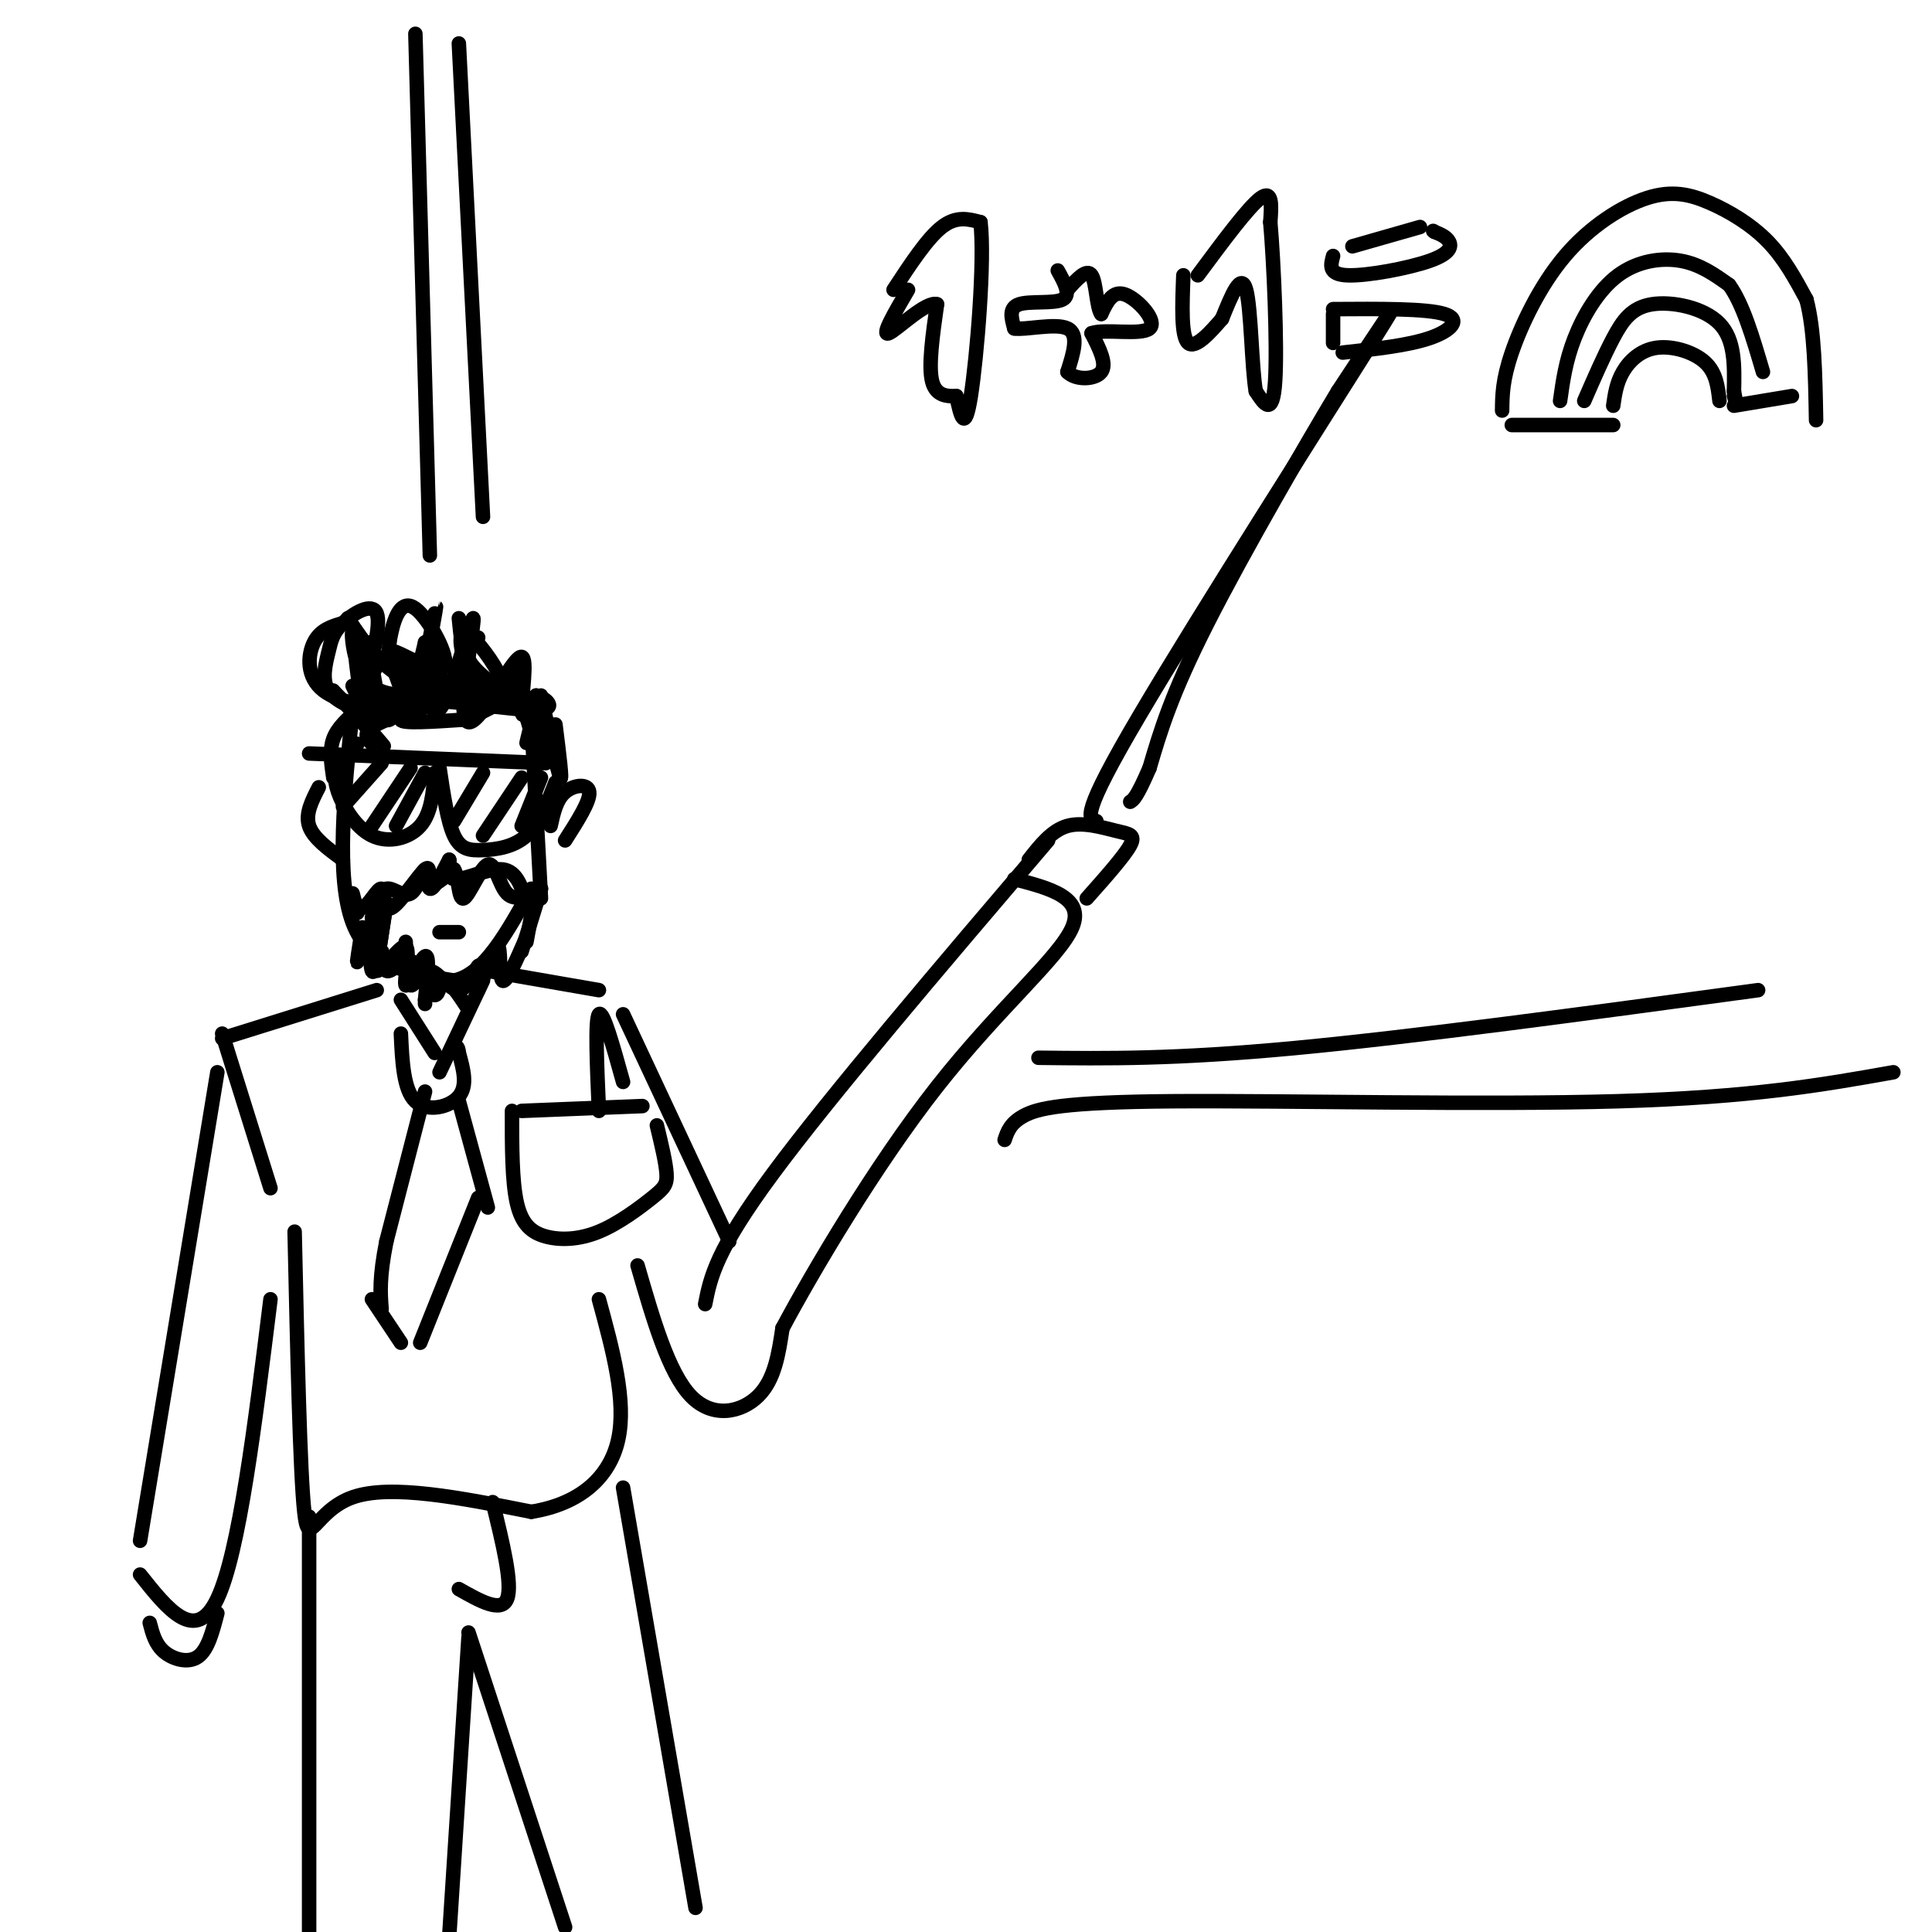 <svg viewBox='0 0 400 400' version='1.1' xmlns='http://www.w3.org/2000/svg' xmlns:xlink='http://www.w3.org/1999/xlink'><g fill='none' stroke='rgb(0,0,0)' stroke-width='3' stroke-linecap='round' stroke-linejoin='round'><path d='M73,147c-1.750,17.333 -3.500,34.667 0,44c3.500,9.333 12.250,10.667 21,12'/><path d='M94,203c6.167,-1.167 11.083,-10.083 16,-19'/><path d='M110,149c0.000,0.000 2.000,37.000 2,37'/><path d='M75,192c-0.635,4.068 -1.270,8.135 -1,7c0.270,-1.135 1.446,-7.473 2,-7c0.554,0.473 0.485,7.757 1,9c0.515,1.243 1.612,-3.553 2,-4c0.388,-0.447 0.066,3.457 1,4c0.934,0.543 3.124,-2.273 5,-2c1.876,0.273 3.438,3.637 5,7'/><path d='M90,206c1.000,0.156 1.000,-2.956 2,-3c1.000,-0.044 3.000,2.978 5,6'/><path d='M74,189c-0.529,-2.204 -1.058,-4.407 -1,-4c0.058,0.407 0.702,3.426 2,3c1.298,-0.426 3.251,-4.296 4,-4c0.749,0.296 0.293,4.760 2,4c1.707,-0.760 5.575,-6.743 7,-8c1.425,-1.257 0.407,2.212 1,3c0.593,0.788 2.796,-1.106 5,-3'/><path d='M94,180c0.965,1.418 0.877,6.463 2,6c1.123,-0.463 3.456,-6.432 5,-7c1.544,-0.568 2.298,4.266 4,6c1.702,1.734 4.351,0.367 7,-1'/><path d='M64,156c0.000,0.000 49.000,2.000 49,2'/><path d='M70,158c-0.512,1.524 -1.024,3.048 0,6c1.024,2.952 3.583,7.333 7,9c3.417,1.667 7.690,0.619 10,-2c2.310,-2.619 2.655,-6.810 3,-11'/><path d='M91,159c0.821,5.554 1.643,11.107 3,14c1.357,2.893 3.250,3.125 6,3c2.750,-0.125 6.357,-0.607 9,-3c2.643,-2.393 4.321,-6.696 6,-11'/><path d='M79,158c0.000,0.000 -8.000,9.000 -8,9'/><path d='M85,159c0.000,0.000 -8.000,12.000 -8,12'/><path d='M88,160c0.000,0.000 -6.000,11.000 -6,11'/><path d='M100,160c0.000,0.000 -6.000,10.000 -6,10'/><path d='M108,161c0.000,0.000 -8.000,12.000 -8,12'/><path d='M112,161c0.000,0.000 -4.000,10.000 -4,10'/><path d='M78,148c-1.285,-5.871 -2.571,-11.742 -3,-12c-0.429,-0.258 -0.002,5.096 1,5c1.002,-0.096 2.577,-5.641 4,-5c1.423,0.641 2.692,7.469 4,8c1.308,0.531 2.654,-5.234 4,-11'/><path d='M88,133c0.695,0.826 0.431,8.392 1,12c0.569,3.608 1.969,3.257 4,-2c2.031,-5.257 4.692,-15.421 5,-15c0.308,0.421 -1.738,11.428 -2,17c-0.262,5.572 1.260,5.710 4,2c2.740,-3.710 6.699,-11.268 8,-11c1.301,0.268 -0.057,8.362 0,11c0.057,2.638 1.528,-0.181 3,-3'/><path d='M111,144c1.848,0.404 4.970,2.912 0,3c-4.970,0.088 -18.030,-2.246 -25,-2c-6.970,0.246 -7.848,3.070 -9,3c-1.152,-0.070 -2.576,-3.035 -4,-6'/><path d='M114,171c0.600,-2.733 1.200,-5.467 3,-7c1.800,-1.533 4.800,-1.867 5,0c0.200,1.867 -2.400,5.933 -5,10'/><path d='M66,163c-1.417,2.750 -2.833,5.500 -2,8c0.833,2.500 3.917,4.750 7,7'/><path d='M83,207c0.000,0.000 7.000,11.000 7,11'/><path d='M91,193c0.000,0.000 4.000,0.000 4,0'/><path d='M100,203c0.000,0.000 -9.000,19.000 -9,19'/><path d='M83,214c0.267,5.822 0.533,11.644 3,14c2.467,2.356 7.133,1.244 9,-1c1.867,-2.244 0.933,-5.622 0,-9'/><path d='M95,218c-0.167,-1.667 -0.583,-1.333 -1,-1'/><path d='M88,226c0.000,0.000 -8.000,31.000 -8,31'/><path d='M80,257c-1.500,7.500 -1.250,10.750 -1,14'/><path d='M95,228c0.000,0.000 6.000,22.000 6,22'/><path d='M99,248c0.000,0.000 -12.000,30.000 -12,30'/><path d='M77,269c0.000,0.000 6.000,9.000 6,9'/><path d='M108,230c0.000,0.000 25.000,-1.000 25,-1'/><path d='M106,230c-0.005,7.258 -0.010,14.515 1,19c1.010,4.485 3.036,6.196 6,7c2.964,0.804 6.867,0.700 11,-1c4.133,-1.700 8.497,-4.996 11,-7c2.503,-2.004 3.144,-2.715 3,-5c-0.144,-2.285 -1.072,-6.142 -2,-10'/><path d='M124,230c-0.417,-9.500 -0.833,-19.000 0,-20c0.833,-1.000 2.917,6.500 5,14'/><path d='M101,201c0.000,0.000 23.000,4.000 23,4'/><path d='M78,205c0.000,0.000 -32.000,10.000 -32,10'/><path d='M46,214c0.000,0.000 10.000,32.000 10,32'/><path d='M45,222c0.000,0.000 -16.000,97.000 -16,97'/><path d='M29,326c5.750,7.250 11.500,14.500 16,5c4.500,-9.500 7.750,-35.750 11,-62'/><path d='M31,336c0.578,2.222 1.156,4.444 3,6c1.844,1.556 4.956,2.444 7,1c2.044,-1.444 3.022,-5.222 4,-9'/><path d='M61,255c0.556,24.889 1.111,49.778 2,58c0.889,8.222 2.111,-0.222 10,-3c7.889,-2.778 22.444,0.111 37,3'/><path d='M110,313c9.933,-1.578 16.267,-7.022 18,-15c1.733,-7.978 -1.133,-18.489 -4,-29'/><path d='M64,314c0.000,0.000 0.000,86.000 0,86'/><path d='M97,339c0.000,0.000 -4.000,62.000 -4,62'/><path d='M97,338c0.000,0.000 20.000,61.000 20,61'/><path d='M129,308c0.000,0.000 15.000,87.000 15,87'/><path d='M102,311c2.083,8.500 4.167,17.000 3,20c-1.167,3.000 -5.583,0.500 -10,-2'/><path d='M129,210c0.000,0.000 22.000,47.000 22,47'/><path d='M146,270c1.083,-5.500 2.167,-11.000 14,-27c11.833,-16.000 34.417,-42.500 57,-69'/><path d='M132,262c3.200,11.089 6.400,22.178 11,27c4.600,4.822 10.600,3.378 14,0c3.400,-3.378 4.200,-8.689 5,-14'/><path d='M162,275c6.202,-11.631 19.208,-33.708 32,-50c12.792,-16.292 25.369,-26.798 28,-33c2.631,-6.202 -4.685,-8.101 -12,-10'/><path d='M213,178c2.393,-3.048 4.786,-6.095 8,-7c3.214,-0.905 7.250,0.333 10,1c2.750,0.667 4.214,0.762 3,3c-1.214,2.238 -5.107,6.619 -9,11'/><path d='M227,170c-1.689,-0.511 -3.378,-1.022 9,-22c12.378,-20.978 38.822,-62.422 48,-77c9.178,-14.578 1.089,-2.289 -7,10'/><path d='M277,81c-6.556,10.889 -19.444,33.111 -27,48c-7.556,14.889 -9.778,22.444 -12,30'/><path d='M238,159c-2.667,6.167 -3.333,6.583 -4,7'/><path d='M185,60c3.500,-5.333 7.000,-10.667 10,-13c3.000,-2.333 5.500,-1.667 8,-1'/><path d='M203,46c0.933,7.844 -0.733,27.956 -2,36c-1.267,8.044 -2.133,4.022 -3,0'/><path d='M198,82c-1.622,0.044 -4.178,0.156 -5,-3c-0.822,-3.156 0.089,-9.578 1,-16'/><path d='M194,63c-2.244,-0.756 -8.356,5.356 -10,6c-1.644,0.644 1.178,-4.178 4,-9'/><path d='M219,56c1.400,2.533 2.800,5.067 1,6c-1.800,0.933 -6.800,0.267 -9,1c-2.200,0.733 -1.600,2.867 -1,5'/><path d='M210,68c2.289,0.378 8.511,-1.178 11,0c2.489,1.178 1.244,5.089 0,9'/><path d='M221,77c1.644,1.756 5.756,1.644 7,0c1.244,-1.644 -0.378,-4.822 -2,-8'/><path d='M226,69c2.643,-1.000 10.250,0.500 12,-1c1.750,-1.500 -2.357,-6.000 -5,-7c-2.643,-1.000 -3.821,1.500 -5,4'/><path d='M228,65c-1.000,-1.289 -1.000,-6.511 -2,-8c-1.000,-1.489 -3.000,0.756 -5,3'/><path d='M248,57c5.250,-7.083 10.500,-14.167 13,-16c2.500,-1.833 2.250,1.583 2,5'/><path d='M263,46c0.711,8.022 1.489,25.578 1,33c-0.489,7.422 -2.244,4.711 -4,2'/><path d='M260,81c-0.844,-4.622 -0.956,-17.178 -2,-21c-1.044,-3.822 -3.022,1.089 -5,6'/><path d='M253,66c-2.289,2.667 -5.511,6.333 -7,5c-1.489,-1.333 -1.244,-7.667 -1,-14'/><path d='M280,51c0.000,0.000 14.000,-4.000 14,-4'/><path d='M276,53c-0.518,1.923 -1.036,3.845 3,4c4.036,0.155 12.625,-1.458 17,-3c4.375,-1.542 4.536,-3.012 4,-4c-0.536,-0.988 -1.768,-1.494 -3,-2'/><path d='M297,48c-0.500,-0.333 -0.250,-0.167 0,0'/><path d='M276,65c0.000,0.000 0.000,6.000 0,6'/><path d='M276,64c9.644,-0.067 19.289,-0.133 23,1c3.711,1.133 1.489,3.467 -3,5c-4.489,1.533 -11.244,2.267 -18,3'/><path d='M311,85c0.032,-3.167 0.064,-6.334 2,-12c1.936,-5.666 5.776,-13.830 11,-20c5.224,-6.170 11.833,-10.344 17,-12c5.167,-1.656 8.891,-0.792 13,1c4.109,1.792 8.603,4.512 12,8c3.397,3.488 5.699,7.744 8,12'/><path d='M374,62c1.667,6.167 1.833,15.583 2,25'/><path d='M323,83c0.577,-4.143 1.155,-8.286 3,-13c1.845,-4.714 4.958,-10.000 9,-13c4.042,-3.000 9.012,-3.714 13,-3c3.988,0.714 6.994,2.857 10,5'/><path d='M358,59c2.833,3.833 4.917,10.917 7,18'/><path d='M328,83c2.030,-4.667 4.060,-9.333 6,-13c1.940,-3.667 3.792,-6.333 8,-7c4.208,-0.667 10.774,0.667 14,4c3.226,3.333 3.113,8.667 3,14'/><path d='M359,81c0.500,2.500 0.250,1.750 0,1'/><path d='M334,84c0.333,-2.351 0.667,-4.702 2,-7c1.333,-2.298 3.667,-4.542 7,-5c3.333,-0.458 7.667,0.869 10,3c2.333,2.131 2.667,5.065 3,8'/><path d='M313,88c0.000,0.000 21.000,0.000 21,0'/><path d='M359,84c0.000,0.000 12.000,-2.000 12,-2'/><path d='M86,7c0.000,0.000 3.000,108.000 3,108'/><path d='M95,9c0.000,0.000 5.000,98.000 5,98'/><path d='M215,219c14.083,0.167 28.167,0.333 53,-2c24.833,-2.333 60.417,-7.167 96,-12'/><path d='M208,236c0.583,-1.738 1.167,-3.476 4,-5c2.833,-1.524 7.917,-2.833 31,-3c23.083,-0.167 64.167,0.810 92,0c27.833,-0.810 42.417,-3.405 57,-6'/><path d='M73,147c3.911,4.476 7.821,8.952 6,7c-1.821,-1.952 -9.375,-10.333 -10,-11c-0.625,-0.667 5.679,6.381 8,6c2.321,-0.381 0.661,-8.190 -1,-16'/><path d='M76,133c0.446,1.935 2.062,14.773 4,16c1.938,1.227 4.200,-9.156 5,-10c0.800,-0.844 0.138,7.850 1,6c0.862,-1.850 3.246,-14.243 4,-18c0.754,-3.757 -0.123,1.121 -1,6'/><path d='M89,133c0.333,2.500 1.667,5.750 3,9'/><path d='M77,154c-1.077,-1.149 -2.155,-2.298 1,-4c3.155,-1.702 10.542,-3.958 11,-4c0.458,-0.042 -6.012,2.131 -6,3c0.012,0.869 6.506,0.435 13,0'/><path d='M96,149c4.067,-1.200 7.733,-4.200 10,-4c2.267,0.200 3.133,3.600 4,7'/><path d='M111,146c-1.044,4.000 -2.089,8.000 -2,8c0.089,0.000 1.311,-4.000 2,-4c0.689,0.000 0.844,4.000 1,8'/><path d='M115,150c0.750,6.000 1.500,12.000 1,11c-0.500,-1.000 -2.250,-9.000 -4,-17'/><path d='M114,150c-6.750,-4.500 -13.500,-9.000 -16,-12c-2.500,-3.000 -0.750,-4.500 1,-6'/><path d='M107,142c-3.367,0.388 -6.733,0.776 -9,-2c-2.267,-2.776 -3.433,-8.716 -2,-9c1.433,-0.284 5.467,5.089 7,8c1.533,2.911 0.567,3.361 -1,3c-1.567,-0.361 -3.733,-1.532 -5,-4c-1.267,-2.468 -1.633,-6.234 -2,-10'/><path d='M107,142c-8.083,0.667 -16.167,1.333 -22,-1c-5.833,-2.333 -9.417,-7.667 -13,-13'/><path d='M98,140c-4.089,2.601 -8.179,5.202 -14,6c-5.821,0.798 -13.375,-0.208 -17,-3c-3.625,-2.792 -3.321,-7.369 -2,-10c1.321,-2.631 3.661,-3.315 6,-4'/><path d='M77,148c-3.774,-1.346 -7.547,-2.692 -9,-5c-1.453,-2.308 -0.585,-5.577 0,-8c0.585,-2.423 0.888,-3.998 3,-6c2.112,-2.002 6.032,-4.429 7,-2c0.968,2.429 -1.016,9.715 -3,17'/><path d='M75,144c-0.907,-0.971 -1.676,-11.900 -2,-13c-0.324,-1.100 -0.203,7.627 4,11c4.203,3.373 12.486,1.392 14,0c1.514,-1.392 -3.743,-2.196 -9,-3'/><path d='M82,139c-1.781,-1.762 -1.732,-4.666 -1,-8c0.732,-3.334 2.149,-7.098 5,-5c2.851,2.098 7.137,10.057 6,12c-1.137,1.943 -7.696,-2.129 -10,-3c-2.304,-0.871 -0.351,1.458 3,4c3.351,2.542 8.100,5.298 11,6c2.900,0.702 3.950,-0.649 5,-2'/><path d='M101,143c1.667,-0.833 3.333,-1.917 5,-3'/><path d='M74,147c-2.083,1.833 -4.167,3.667 -5,6c-0.833,2.333 -0.417,5.167 0,8'/><path d='M74,154c0.000,0.000 -1.000,2.000 -1,2'/><path d='M78,191c0.000,0.000 -1.000,6.000 -1,6'/><path d='M80,187c0.000,0.000 -2.000,13.000 -2,13'/><path d='M80,187c0.000,0.000 -2.000,13.000 -2,13'/><path d='M79,189c-1.134,5.943 -2.268,11.885 -1,12c1.268,0.115 4.938,-5.598 6,-5c1.062,0.598 -0.483,7.507 0,8c0.483,0.493 2.995,-5.431 4,-6c1.005,-0.569 0.502,4.215 0,9'/><path d='M88,207c0.000,1.500 0.000,0.750 0,0'/><path d='M84,195c0.120,4.313 0.239,8.625 1,9c0.761,0.375 2.163,-3.188 4,-3c1.837,0.188 4.110,4.128 6,4c1.890,-0.128 3.397,-4.322 4,-5c0.603,-0.678 0.301,2.161 0,5'/><path d='M99,205c0.905,-1.786 3.167,-8.750 4,-9c0.833,-0.250 0.238,6.214 1,7c0.762,0.786 2.881,-4.107 5,-9'/><path d='M77,190c0.791,-2.842 1.582,-5.684 3,-6c1.418,-0.316 3.463,1.895 5,1c1.537,-0.895 2.568,-4.895 3,-5c0.432,-0.105 0.266,3.684 1,4c0.734,0.316 2.367,-2.842 4,-6'/><path d='M93,178c0.310,0.179 -0.917,3.625 1,4c1.917,0.375 6.976,-2.321 10,-2c3.024,0.321 4.012,3.661 5,7'/><path d='M109,187c0.833,1.167 0.417,0.583 0,0'/><path d='M111,184c0.000,0.000 -2.000,11.000 -2,11'/><path d='M112,184c0.000,0.000 -4.000,13.000 -4,13'/></g>
</svg>